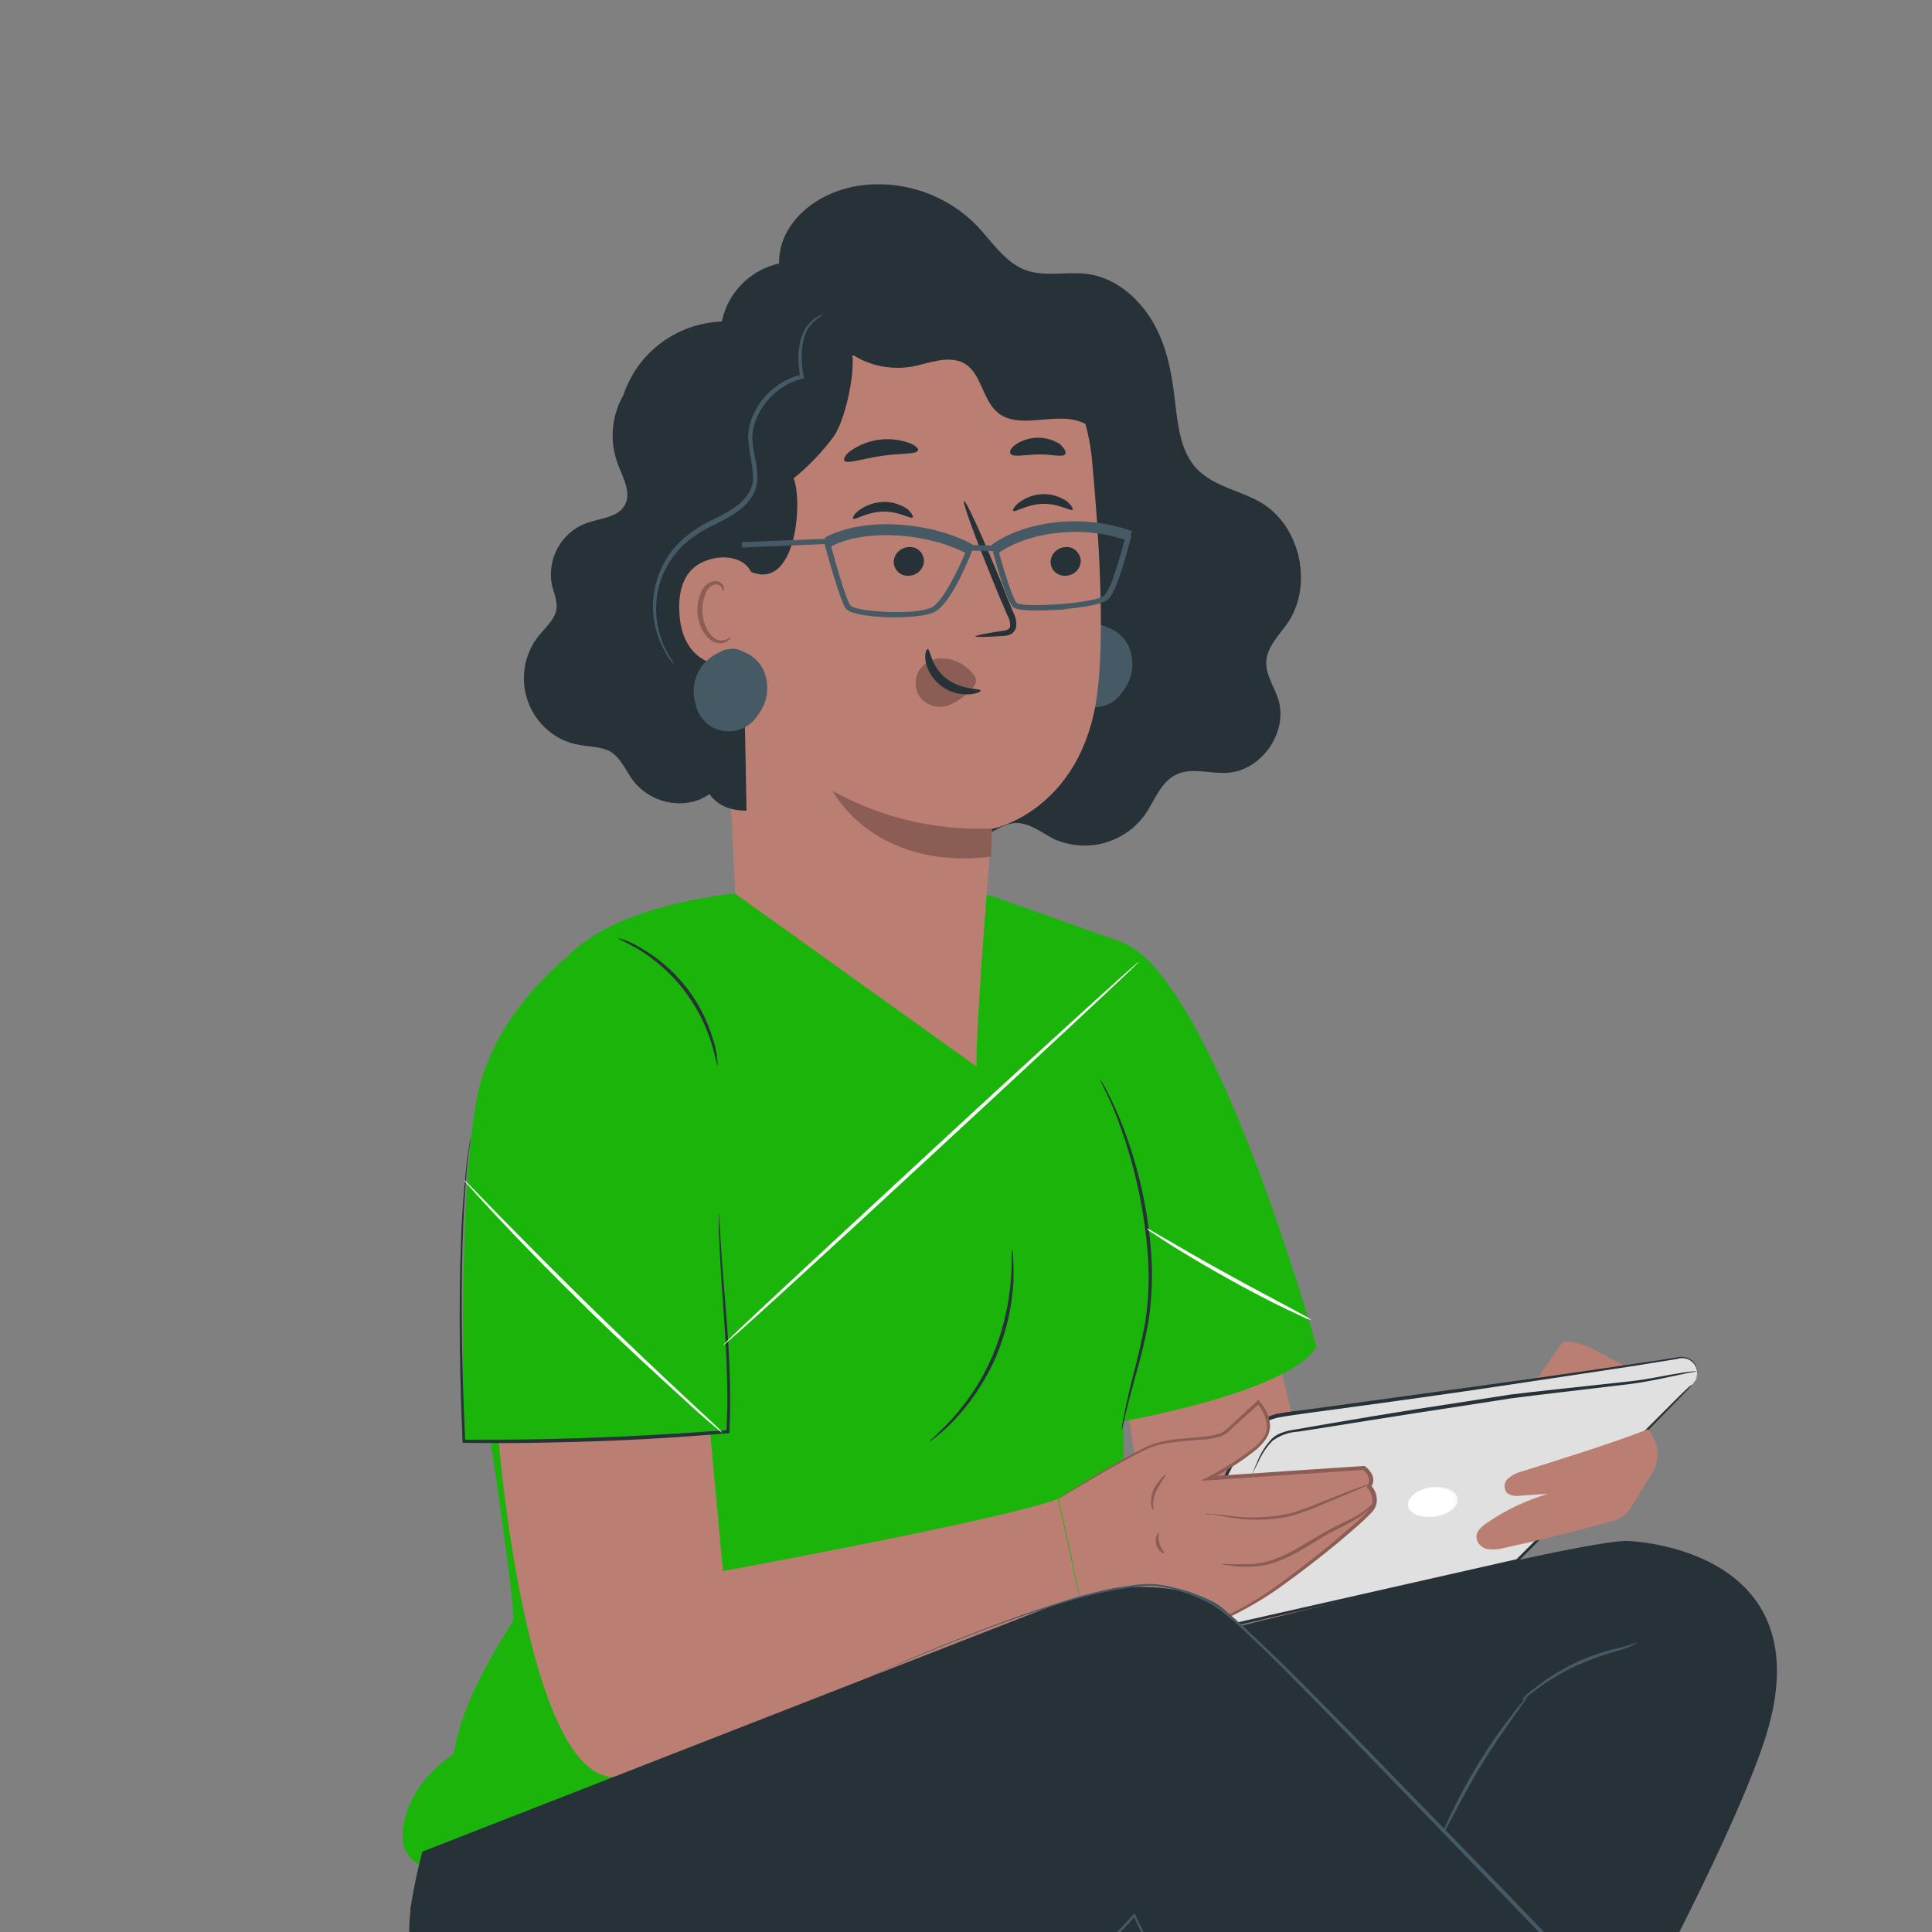 <svg version="1.1" id="Layer_1" xmlns="http://www.w3.org/2000/svg" x="0" y="0" viewBox="0 0 500 500" style="enable-background:new 0 0 500 500" xml:space="preserve"><rect x="0" y="0" width="500" height="500" fill="#808080" stroke="none"/><style>.st0{fill:#1bb40b}.st1{fill:#e0e0e0}.st2{fill:#263238}.st3{fill:#455a64}.st4{fill:#fff}.st6{fill:#ba7f72}.st7{fill:#8b5d54}</style><g id="freepik--Character--inject-2"><path class="st0" d="m445.2 564.8 41.2 37.6s52.4-29.3 60.3-23l-70 79.2-63.9-55.9 32.4-37.9z"/><path class="st1" d="M462.3 622.1c-.9 2-.2 4.3 1.7 5.5 2 1 4.4.3 5.5-1.7 1-2.1.2-4.6-1.9-5.8-2-.8-5 .3-5.5 2.4"/><path class="st2" d="m476.7 658.6-6.2-5.9 69.4-73.7s4.7-2.2 6.8.4l-70 79.2zM488.1 600.4c.4.4-1.2 2.5-1.7 5.5s.3 5.4-.2 5.7c-.5.2-2.2-2.3-1.6-5.9.7-3.8 3.2-5.7 3.5-5.3zM498.9 593.7c.5.3-.4 2.5.1 5.3s1.9 4.7 1.5 5c-.4.3-2.8-1.3-3.3-4.8s1.3-5.8 1.7-5.5zM513 597.8c-.2.4-2.6-.8-3.9-3.6-1.2-2.9-.5-5.4 0-5.3.5.1.6 2.2 1.7 4.6s2.5 3.9 2.2 4.3z"/><path class="st3" d="M394.8 605.1c-3-2.5-7.1-3.2-11-3.9 3-21-11.7-40.3-27-55-19.1-18.6-41.3-35-66.9-42.5-23.2-6.7-47.8-5.5-71.9-4.3l-98.8 5c-33.7 11.8-62.1 46.7-68 81.9-4.9-4.1-12.2-3.5-16.3 1.4-.1.2-.3.3-.4.5-3.5 5.6-1.9 13.1 3.6 16.8 5.8 3.3 13.1 1.8 17-3.5 45.6 25.9 99.1 34.2 150.4 23.2 15.9-3.5 31.3-8.7 47.3-11.8 11.9-2.1 23.8-3.5 35.8-4.3l67.8-5.8 26.5 12.6c4.4 2.1 10.4 3.9 13.6.2 2.8-3.1 1.4-8-1.7-10.5z"/><path class="st2" d="M317 593.2c-.2.1-.4.1-.6.1l-1.9.2-7.3.8c-3.2.4-7.1 1-11.6 1.7s-9.6 1.6-15.2 2.7c-11.3 2.2-24.6 5.2-39.3 8.5-14.8 3.3-31.1 6.9-48.5 9.2-16.3 2.2-32.9 2.5-49.3.8-13.4-1.7-26.5-4.6-39.4-8.6-11-3.4-19.6-6.7-25.6-9-3-1.2-5.3-2.1-6.9-2.8l-1.8-.8-.6-.3c.2 0 .4.1.6.2l1.8.7 6.9 2.6c6 2.2 14.7 5.4 25.7 8.8 12.8 3.9 26 6.7 39.3 8.3 16.3 1.6 32.8 1.3 49.1-.9 17.3-2.3 33.6-5.8 48.4-9.1 14.8-3.3 28.1-6.3 39.4-8.3 5.6-1.1 10.8-1.9 15.3-2.6 4.5-.7 8.3-1.1 11.7-1.5l7.4-.6 1.9-.1c.1-.1.3-.1.5 0z"/><path class="st2" d="M148 628.3c-.1 0-.6-.5-.9-1.7-.5-1.5-.5-3.1 0-4.6.5-1.5 1.4-2.8 2.6-3.8 1-.7 1.7-.9 1.7-.9l-1.3 1.3c-2.1 2-3 5-2.4 7.8.1 1.2.4 1.9.3 1.9zM139.5 623.8c-.7-1.4-.6-3 .2-4.4 1-2.4 3-3.3 3.1-3.1.1.3-1.4 1.3-2.3 3.4-.5 1.4-.8 2.8-1 4.1zM111.2 554.5c.2 0-1.4 3-3.1 8-.5 1.4-.9 2.7-1.2 4.2-.4 1.5-.7 3.2-1 4.9-1.2 7.5-1 15.2.7 22.6.4 1.7.8 3.3 1.3 4.8s.9 2.9 1.4 4.1c2 5 3.7 7.7 3.5 7.8-.5-.6-.9-1.3-1.3-2-.5-.8-.9-1.6-1.3-2.4-.5-1-1.1-2-1.5-3.3-.6-1.3-1.1-2.7-1.5-4.1-.6-1.5-.9-3.1-1.4-4.8-1.7-7.5-2-15.3-.7-22.9.4-1.7.6-3.3 1.1-4.9.5-1.6.9-2.9 1.3-4.2.5-1.3.9-2.4 1.3-3.3.3-.8.7-1.7 1.2-2.5.3-.8.7-1.4 1.2-2zM149.1 549.6c-2.7.8-5.2 2-7.6 3.6-2.2 1.8-4.1 3.8-5.7 6.2.1-.8.5-1.6 1-2.3 2.2-3.6 5.7-6.1 9.7-7.1.9-.4 1.7-.5 2.6-.4zM154 590.8c-.3-.5-.6-1-.7-1.5-.3-.6-.5-1.2-.7-1.9-.3-.8-.5-1.7-.7-2.5-.5-2.2-.8-4.5-.8-6.8 0-2.8.2-5.6.8-8.3.6-2.7 1.5-5.4 2.7-8 1-2.1 2.1-4 3.5-5.9.5-.7 1.1-1.4 1.7-2 .4-.5.9-1 1.4-1.4.8-.8 1.2-1.2 1.3-1.1s-1.7 1.8-3.8 4.9c-1.3 1.8-2.4 3.8-3.3 5.9-2.2 5-3.4 10.5-3.3 16 0 2.2.2 4.5.6 6.7.5 3.6 1.4 5.8 1.3 5.9zM55.5 584.2c.2-.1 1.1 2.1 2.9 4.3 1.8 2.2 3.7 3.6 3.6 3.9-3.4-1.5-5.8-4.6-6.5-8.2zM284.9 608.5c0-.1.7-.4 1.7-1.2 1.2-1 2-2.4 2.2-4 .2-1.6-.2-3.1-1.1-4.4-.7-1-1.4-1.5-1.3-1.6s.9.2 1.7 1.2c1.2 1.4 1.7 3.1 1.5 4.9-.2 1.8-1.2 3.4-2.7 4.4-1.1.7-2 .8-2 .7zM300.2 605.6c-.1-1.6-.3-3.2-.7-4.7-.6-1.4-1.4-2.8-2.3-4.1 1.6.8 2.7 2.2 3.1 3.9.7 1.6.7 3.4-.1 4.9zM269.5 531.2c.7.7 1.3 1.4 1.8 2.2.7.9 1.3 1.8 1.9 2.8.8 1.2 1.6 2.5 2.2 3.9.4.7.8 1.5 1.2 2.3s.7 1.7 1.1 2.6c.8 1.9 1.5 3.9 2.1 5.8 1.3 4.6 2.2 9.3 2.6 14 .3 4.7.1 9.5-.7 14.2-.3 2.1-.8 4.1-1.3 6.1-.3.9-.5 1.9-.8 2.7-.3.9-.6 1.7-.9 2.5-.5 1.4-1 2.8-1.7 4.1-.4 1-.9 2-1.5 3-.4.9-.9 1.7-1.5 2.5-.2-.1 2-3.6 4.1-9.8.3-.8.5-1.6.8-2.5.3-.9.5-1.8.7-2.7.5-1.9.8-3.9 1.2-6 .6-4.6.8-9.3.6-14-.4-4.7-1.2-9.3-2.5-13.8-.7-2.1-1.2-4-2-5.8-.4-.9-.7-1.8-1.1-2.6l-1.1-2.3c-2.7-5.9-5.4-9.1-5.2-9.2z"/><path class="st4" d="M76.9 598.5c0 .1-.5.5-1.3 1.3-2 2.1-2.8 5.1-2.3 8 .2 1.1.6 1.7.4 1.8-.1.1-.6-.5-1-1.7-.5-1.5-.5-3.1 0-4.7.4-1.5 1.3-2.9 2.5-3.9 1-.7 1.7-.9 1.7-.8zM102.7 512.4s-.2.3-.6.7l-1.9 2c-.9.8-1.9 1.8-3 3s-2.5 2.6-3.7 4.2c-.7.8-1.4 1.7-2.1 2.5-.7.9-1.4 1.9-2.1 2.9-1.5 1.9-2.9 4.2-4.4 6.5-6.3 10.2-10.7 21.4-13 33.1-.5 2.7-1 5.3-1.2 7.7-.1 1.2-.3 2.4-.4 3.5s-.1 2.2-.2 3.3c-.2 2.1-.1 4-.1 5.6 0 1.4 0 2.8.1 4.3 0 1.1 0 2 .1 2.7v1c-.1-.3-.1-.6-.2-.9 0-.7-.2-1.7-.3-2.7-.2-1.4-.2-2.8-.3-4.3 0-1.7-.1-3.6 0-5.7 0-1.1.1-2.2.2-3.3.1-1.2.2-2.3.3-3.6.2-2.5.7-5 1.2-7.8 2.3-11.8 6.7-23.1 13.1-33.4 1.5-2.3 2.9-4.6 4.5-6.5.8-1 1.4-2 2.2-2.8l2.2-2.5c1.3-1.7 2.7-2.9 3.8-4.1 1-1 2-2 3.1-3l2.1-1.9c.2-.1.4-.3.6-.5zM162.3 502.6c-.4.2-.7.5-1.1.7-.7.4-1.9 1-3.2 1.8-3.9 2.3-7.5 5-10.8 8.1-4.9 4.5-9.2 9.7-12.7 15.3-4.3 6.9-7.7 14.4-9.9 22.3-3.8 14.4-4.9 29.4-3.3 44.2.6 5.7 1.3 10.3 1.8 13.3l.6 3.6c.1.4.1.8.2 1.3-.2-.4-.3-.8-.3-1.2-.2-.8-.5-2-.8-3.6-.6-3.2-1.4-7.7-2.1-13.3-.8-6.7-1-13.4-.7-20.1.3-8.2 1.6-16.4 3.8-24.4 2.2-7.9 5.6-15.5 10-22.5 3.6-5.7 8-10.9 13-15.4 3.4-3 7.1-5.7 11-7.9 1.4-.8 2.5-1.3 3.3-1.7.4-.2.8-.4 1.2-.5zM105.2 609c.1.1-.5.7-1.1 1.8-.8 1.4-1.3 3-1.4 4.6-.1 1.6.2 3.3.9 4.8.5 1.1 1 1.8.9 1.9-.1.1-.8-.4-1.5-1.6-.9-1.5-1.3-3.3-1.2-5.1.1-1.8.6-3.5 1.7-5 .9-1.1 1.7-1.5 1.7-1.4zM173.1 628.9c0 .1-.8.1-2-.4-3.3-1.5-4.7-5.4-3.2-8.7.6-1.2 1.2-1.7 1.3-1.7-.2.6-.4 1.2-.7 1.9-.5 1.5-.5 3 0 4.5.6 1.4 1.6 2.6 2.9 3.5 1 .6 1.8.8 1.7.9zM204 498.8c.2 0-1.1 26-3 57.9-1.9 32-3.6 57.9-3.8 57.9s1.1-26 3-57.9c1.8-32 3.6-57.9 3.8-57.9zM237.7 616.7c-.3 0-.4-2.2-1.3-4.7s-2.2-4.2-2-4.4c1.4 1 2.4 2.4 2.9 4.1.7 1.6.8 3.3.4 5zM244 501.9s.3.2.9.7c.6.5 1.4 1.1 2.4 2 2.9 2.6 5.6 5.4 8.1 8.3 16.7 19.9 22.9 46.7 16.6 71.9-.9 3.8-2.1 7.4-3.6 11-.5 1.3-1 2.2-1.3 2.9-.1.3-.3.7-.5 1 .1-.4.2-.7.4-1 .3-.7.7-1.7 1.1-2.9 1.4-3.6 2.5-7.3 3.3-11 5.9-25.1-.2-51.5-16.4-71.4-2.4-3-5-5.8-7.8-8.5-1-1-1.8-1.7-2.3-2.1-.4-.3-.7-.6-.9-.9zM318.9 605.7c-.7-2.3-1.5-4.5-2.5-6.7-1.2-2-2.5-4-4-5.9 4.1 3 6.5 7.6 6.5 12.6zM352.3 585.2s1 .4 2.1 1.7c2.9 3.3 3.7 8 2.1 12.1-.6 1.5-1.4 2.3-1.4 2.2-.1-.1.4-.9.9-2.4.6-1.9.7-4 .4-6-.3-2-1.1-3.9-2.3-5.5-1.1-1.3-1.8-2-1.8-2.1zM331.3 526c.4.7.7 1.4.9 2.2.5 1.4 1.2 3.5 1.9 6.2 3.7 13.8 4.8 28.1 3.3 42.3-.3 2.7-.6 4.9-.9 6.4-.1.8-.3 1.6-.5 2.3 0-.8.1-1.6.2-2.4.2-1.5.4-3.7.7-6.4 1.1-14.1 0-28.3-3.3-42.1-.6-2.6-1.2-4.8-1.7-6.2-.4-.8-.5-1.5-.6-2.3z"/><path d="M335.8 518.7c-63.5-43.7-162.7-41.9-230.4-7.9-1.5 20.3 12.5 40.8 32 46.6 15 4.5 32.3 1.3 45.4 9.7 8.2 5.2 13.8 14.5 23.1 17.4 9 2.9 18.8-1.1 26.4-6.7 7.6-5.6 14-12.8 22.1-17.6 19.5-11.9 44.2-8.1 67-6.7 11.2.7 25.6-1.5 28.1-12.4 2.3-9.1-6-17.1-13.7-22.4z" style="opacity:.3"/><path class="st6" d="m330.8 351.3 10 41.7 19.8 19.3-32.3 6.7s-22.8-2.7-27-8.3-10-50.5-10-50.5l39.5-8.9z"/><path class="st0" d="m256.2 231.7 33.5 11.9L291 402s-47.8 41.7-50.7 41.3-118.7 36.3-121.8 43.1c0 0-14.3-2.2-14.3-10.7 0-13.9 13.3-21.8 13.3-21.8 2.1-15.7 15.4-33.9 15.4-34.8 0-6.5-6.1-47.3-6.1-47.3s-.6-102.4 19.8-124c25.5-26.8 109.6-16.1 109.6-16.1z"/><path class="st0" d="M340.7 348.5S311.7 244 287 243.1l2.7 124.9s44.2-7.6 51-19.5z"/><path class="st6" d="m397.3 357.6 6.4-9.3c.2-.3.4-.6.7-.8.4-.2.9-.3 1.3-.3 2.9.3 5.7 1.2 8.2 2.8l6.8 3.6c.2.1.4.2.5.4.4.6.3 1.4-.3 1.9-.6.4-1.3.6-2 .6-6.8.9-13.7 1.4-20.5 1.7-.4-.1-.9-.1-1.1-.6"/><path class="st1" d="m438.2 358.1-45.4 45.7-98.1 22.3 27-52.8c2-3.9 5.8-6.6 10.2-7.2 19.9-2.7 77.3-10.5 102.8-14.7 2.2-.4 4.2 1.1 4.6 3.3.2 1.2-.2 2.5-1.1 3.4z"/><path class="st2" d="M438.2 358.1s.2-.2.5-.8c.4-.8.6-1.7.5-2.5-.2-1.4-1.2-2.6-2.5-3.1-.9-.3-1.8-.3-2.7 0l-3.1.5c-8.8 1.5-21.5 3.3-37.2 5.7-15.7 2.4-34.4 5-55.3 7.8-2.6.4-5.3.7-7.8 1.2-2.6.6-4.9 2-6.7 4-.9 1-1.6 2.1-2.2 3.3l-1.9 3.7-3.9 7.6c-5.2 10.2-10.6 20.7-16.1 31.5l-4.8 9.3-.5-.6 98.1-22.2-.2.1 33.3-33.4 9.1-9.1 2.3-2.2c.8-.6 1.1-.8 1.1-.8-.1 0-.3.3-.8.9l-2.3 2.4-9 9.2L393 404h-.1l-98.1 22.4-1 .3.4-.8 4.8-9.3 16.2-31.5c1.3-2.5 2.6-5 3.9-7.6l1.9-3.7c.6-1.3 1.4-2.5 2.3-3.6 1.9-2.1 4.4-3.6 7.1-4.3 2.7-.5 5.3-.8 7.9-1.1l55.3-7.6c15.7-2.2 28.4-4.1 37.2-5.4l3.1-.5c.9-.2 1.9-.2 2.8.1 1.4.5 2.4 1.8 2.6 3.3.1.9-.1 1.8-.6 2.6 0 .3-.2.6-.5.8z"/><path class="st4" d="M364.4 389.6c.3 2.1 3.3 3.3 6.7 2.9 3.3-.4 6-2.5 5.7-4.6-.3-2.1-3.3-3.3-6.7-2.9-3.2.4-5.9 2.5-5.7 4.6z"/><path class="st4" d="M369.9 392.6c-2.9 0-5.2-1.3-5.4-3.1-.1-1.2.5-2.3 1.5-2.9 1.3-.9 2.7-1.5 4.3-1.7 1.5-.2 3.1-.1 4.6.5 1.6.4 2.5 1.9 2.2 3.5-.2.8-.7 1.5-1.4 1.9-1.3.9-2.7 1.5-4.3 1.7-.7.1-1.1.1-1.5.1zm1.6-7.7c-.5 0-.9 0-1.4.1-1.5.2-3 .7-4.2 1.7-1 .6-1.5 1.7-1.5 2.9.3 2.1 3.3 3.3 6.7 2.9 1.5-.2 3-.7 4.3-1.7 1.4-.8 1.9-2.5 1.1-3.9-.4-.7-1-1.2-1.8-1.4-1-.4-2.1-.6-3.2-.6z"/><path class="st2" d="M324.1 381.6c.1-.4.2-.8.4-1.2.3-.8.8-1.9 1.4-3.3.8-1.7 1.9-3.3 3.2-4.7 1.7-1.7 4.3-2.2 7-2.6 10.9-1.9 26-4.5 42.7-7l12.2-1.9c4-.5 7.8-.9 11.4-1.3l19.3-2.1c5.5-.6 9.8-1.7 12.9-2.1 1.5-.3 2.7-.4 3.5-.5h1.2c-.4.1-.8.2-1.2.2-.8.1-2 .4-3.5.7-3 .6-7.4 1.7-12.9 2.4l-19.3 2.3c-3.6.4-7.4.9-11.4 1.4l-12.2 1.9c-16.7 2.5-31.7 5-42.7 6.7-2.4.1-4.8.9-6.8 2.4-1.3 1.3-2.4 2.9-3.2 4.5-.7 1.4-1.2 2.5-1.6 3.2-.1.2-.2.6-.4 1z"/><path class="st6" d="M274 387.9s18.1-11.2 23.9-13.5c5.8-2.3 16.7-1.2 19.2-3.5l8.3-7.7s4.7 4.9 1.7 9.4-14.5 10.3-14.5 10.3l40.2-2.7s3 2.2 1.4 4.8c0 0 2.8 3.1.5 6.1-2.4 3-30.9 27.3-39.9 28-9 .7-34.9-4-34.9-4l-5.9-27.2zM183.8 370.9l3.3 35.7s74.3-13.7 86.7-18.7l5.9 27s-98.9 46.5-121.3 45c-22.4-1.5-29.3-86.6-29.3-86.6l54.7-2.4z"/><path class="st7" d="M311.7 391.7c2.2.1 4.3.3 6.5.6 5.1.7 10.4.5 15.5-.6 2.7-.8 5.4-1.7 8.1-2.9l6.6-2.6c1.9-.7 3.3-1.3 4.5-1.7.5-.2 1.1-.4 1.7-.5-.5.3-1 .6-1.6.8-1 .5-2.5 1.1-4.4 1.9l-6.5 2.7c-2.7 1.2-5.4 2.2-8.2 3-5.2 1.1-10.5 1.2-15.7.3-2-.3-3.6-.6-4.7-.8-.7.2-1.3 0-1.8-.2zM316.2 404.8c0-.2 2.5.1 6.5 0 2.3 0 4.7-.4 6.9-1.2 2.7-1 5.3-2.3 7.7-3.8 2.7-1.6 5.2-3.2 7.6-4.4s4.6-2.2 6.3-3.2c1.9-1.1 3.6-2.5 5.1-4-.2.6-.6 1.1-1 1.5-1.1 1.2-2.4 2.2-3.8 3.1-1.7 1.1-3.9 2.2-6.3 3.4s-4.8 2.8-7.5 4.4c-2.5 1.6-5.1 2.8-7.9 3.8-2.3.8-4.7 1.1-7.1 1.1-1.6 0-3.2-.1-4.8-.4-.6 0-1.1-.1-1.7-.3zM298.5 390.8c-.1 0-.5-.5-.6-1.5-.1-1.3.1-2.6.6-3.7s1.3-2.2 2.1-3.1c.7-.7 1.1-1 1.2-.9.1.1-1.4 1.9-2.6 4.4-.5 1-.7 2.2-.8 3.3.1.9.2 1.4.1 1.5zM301.3 402c0 .1-.4 0-.9-.4-1.2-1-1.6-2.7-1.1-4.2.2-.5.5-.8.6-.7.1.1-.3 1.3.2 2.8s1.3 2.2 1.2 2.5z"/><path class="st7" d="M279.9 415h.5l1.3.2 5 .8c4.4.7 10.9 1.7 18.9 2.4 2 .2 4.2.3 6.4.4h1.7c.6 0 1.1 0 1.7-.2 1.1-.2 2.3-.6 3.3-1.1 4.6-2.3 9-5 13.1-8.1 4.4-3.2 9-6.8 13.6-10.6 2.3-2 4.7-3.9 7-6.1 1.1-1.1 2.4-2.1 2.7-3.5.3-1.5-.2-3-1.2-4.1l-.2-.3.2-.3c.4-.6.5-1.5.3-2.2-.3-.8-.9-1.5-1.5-2l.3.1-15.2 1-25 1.7-2 .1 1.7-.9c4.3-2.2 8.4-4.8 12.2-7.8.9-.7 1.6-1.6 2.3-2.5.6-.9.9-1.9.9-3-.2-2.1-1.1-4.1-2.5-5.7h.5l-4.8 4.3-2.3 2.1c-.7.8-1.5 1.4-2.5 1.9-1.9.6-3.9 1-5.8 1-1.9.2-3.7.3-5.5.5-1.7.2-3.4.4-5 .8-1.5.4-3 1-4.4 1.7-2.8 1.4-5.2 2.8-7.5 4-4.5 2.5-7.9 4.6-10.3 6l-2.7 1.6-.7.4-.3.1.2-.2.7-.4 2.7-1.7c2.4-1.5 5.8-3.6 10.2-6.2 2.2-1.3 4.7-2.7 7.4-4.1 1.4-.8 3-1.4 4.5-1.8 1.7-.4 3.4-.7 5.1-.9 1.8-.2 3.6-.3 5.5-.5 1.9-.1 3.8-.4 5.6-1 .9-.5 1.6-1.1 2.3-1.8l2.3-2.1 4.7-4.4.3-.3.3.3c1.6 1.7 2.6 3.9 2.8 6.2 0 1.2-.3 2.4-1 3.5-.7 1-1.5 1.9-2.4 2.7-3.8 3.1-7.9 5.7-12.3 7.9l-.2-.8 25-1.7 15.2-1h.2l.1.1c.8.6 1.5 1.4 1.9 2.4.4 1 .2 2.1-.4 3v-.5c1.2 1.3 1.8 3.1 1.4 4.9-.2.8-.7 1.6-1.3 2.2l-1.7 1.7c-2.3 2.2-4.7 4.1-7 6.1-4.7 3.9-9.3 7.4-13.7 10.6-4.2 3.1-8.7 5.8-13.3 8.1-1.1.5-2.3.9-3.5 1.1-.5.1-1.1.2-1.7.2h-1.7c-2.3 0-4.4-.2-6.4-.4-8.1-.8-14.5-2-18.9-2.7l-5-.9-1.3-.3h-.8z"/><path class="st6" d="M426.5 369.9c-10.1 3.9-22.5 7.7-32.6 10.9-1.4.3-2.6 1-3.7 1.9-1 1-1.1 2.6-.2 3.7.9.6 2.1.9 3.2.7l7.4-.5c-5.7 1.7-11 4.2-15.9 7.6-1.3.9-2.7 2.1-2.6 3.7.2 1.5 1.3 2.7 2.8 3 1.5.2 2.9.1 4.4-.3 9.2-2 18.3-4.3 27.4-6.8 2.6-.5 4.9-2.2 6-4.7l4.2-6.7c1-1.4 1.7-3 2-4.7.4-2.8-.5-5.6-2.4-7.8"/><path class="st0" d="m186.7 315.5-30-72.4-.7-2.2c-2.6 1.6-27.5 17.1-32.6 43.4-5.1 26.3-3.3 88.9-3.3 88.9l67.2-2.2-.6-55.5z"/><path class="st2" d="M121.8 294.1v.4c0 .3 0 .7-.1 1.1-.1 1-.4 2.5-.6 4.4-.4 3.9-.9 9.5-1.2 16.5-.6 14.1-.6 33.9.5 56.5l-.4-.4c7.3 0 15 0 23-.2 16.4-.4 31.9-1.3 45.4-2.3l-.4.4c.8-16.8-.9-30.9-1.4-40.9-.3-5-.5-8.9-.6-11.6v-4.2c.1.3.1.7.1 1.1 0 .8.1 1.8.2 3.1.2 2.7.4 6.7.8 11.6.7 9.9 2.4 24.1 1.7 40.9v.4h-.3c-13.5 1.2-29 2.1-45.4 2.4-8 .2-15.7.2-23 .1h-.4v-.4c-1-22.7-.9-42.5-.2-56.6.4-7.1 1-12.7 1.4-16.5.3-1.9.5-3.3.7-4.4 0-.5.2-.8.2-1.1v-.3zM160 242.8c.6.1 1.1.3 1.7.5.6.2 1.3.5 1.9.8.8.4 1.6.8 2.4 1.3 2 1.2 3.9 2.5 5.7 4 4.4 3.7 8 8.3 10.5 13.5 1 2.1 1.8 4.3 2.5 6.6.3.9.5 1.7.6 2.6.2.7.3 1.3.3 2 .1.5.1 1.1.1 1.7-.2 0-.5-2.4-1.7-6.2-.7-2.2-1.6-4.3-2.6-6.4-1.3-2.5-2.8-4.9-4.5-7.1-1.7-2.2-3.7-4.3-5.8-6.1-1.7-1.5-3.6-2.9-5.5-4.1-3.4-2-5.7-2.9-5.6-3.1zM284.8 279.4s.2.3.5.8c.3.6.8 1.3 1.3 2.4 1.5 3 2.9 6 4.1 9.2 3.9 10.3 6.4 21.2 7.2 32.2.5 6.1.2 12.2-.7 18.2-.9 4.9-2.1 9.7-3.5 14.5-1.1 4.1-2 7.4-2.5 9.7l-.6 2.7c-.1.3-.1.6-.3.9 0-.3 0-.6.1-1 .1-.6.2-1.5.5-2.7.4-2.3 1.2-5.7 2.2-9.8 1.3-4.8 2.4-9.6 3.3-14.4.9-6 1.1-12 .6-18-.9-11-3.2-21.7-6.9-32.1-1.4-4-2.8-7.1-3.8-9.2-.5-1-.9-1.8-1.2-2.5-.1-.3-.3-.6-.3-.9zM261.9 323.3c.2.7.3 1.5.3 2.2 0 .7.1 1.6.1 2.6v3.5c-.2 3-.6 6-1.2 9-.8 3.6-1.9 7.1-3.3 10.5-1.5 3.4-3.3 6.6-5.4 9.7-1.7 2.5-3.6 4.8-5.7 7-.8.8-1.6 1.7-2.5 2.4-.6.6-1.3 1.1-2 1.7-.6.5-1.2.9-1.8 1.3-.1-.1 2.4-2.1 5.8-5.8 2-2.2 3.8-4.5 5.5-7 2-3 3.7-6.2 5.2-9.6 1.4-3.4 2.5-6.8 3.3-10.4.7-2.9 1.1-5.8 1.4-8.8.4-5.1.1-8.3.3-8.3z"/><path class="st4" d="M186.9 370.8s-.3-.2-.8-.6l-2.1-1.8c-1.8-1.5-4.4-3.8-7.5-6.7-6.3-5.7-14.9-13.6-24.1-22.6-9.2-9-17.4-17.4-23.2-23.6-2.9-3.1-5.2-5.6-6.8-7.4l-1.8-2c-.2-.2-.4-.5-.6-.8.3.2.5.4.7.6l1.9 1.9 7 7.2c5.9 6 14.1 14.3 23.4 23.4 9.2 9 17.7 17 23.9 22.8l7.3 6.8 2 1.9c.3.3.5.6.7.9zM294.7 248.9c.2.2-23.8 22.5-53.4 49.9-29.6 27.4-53.9 49.6-54.1 49.3-.2-.3 23.8-22.5 53.4-49.9s54-49.5 54.1-49.3zM339.4 341.7c-.6-.2-1.2-.4-1.8-.7-1.1-.5-2.8-1.3-4.7-2.2-4-1.9-9.4-4.7-15.3-8s-11.1-6.4-14.9-8.8c-1.9-1.2-3.3-2.2-4.4-2.9-.6-.3-1.1-.7-1.5-1.2.6.2 1.1.5 1.7.9l4.5 2.6c3.8 2.2 9.1 5.3 15 8.5 5.9 3.3 11.3 6.1 15.2 8.2l4.6 2.5c.6.3 1.1.7 1.6 1.1z"/><path class="st2" d="M208 80.8c-6.5-4.1-8.1-13.7-4.5-20.5s11-11 18.5-12.2c11.2-1.7 22.5 2 30.5 10 4.2 4.3 7.6 10 13.2 11.9 5 1.7 10.5.2 15.7.9 7 .9 13 5.9 16.7 12 3.7 6.1 5.1 13.2 5.9 20.2.8 6.5 1.3 13.5 5.7 18.2 4.5 4.7 11.3 5.6 16.7 8.8 10.2 6.1 13.5 21.4 6.8 31.2-2.2 3.1-5.2 6-5.5 9.8-.2 3.5 2 6.5 3.1 9.8 2.7 8.5-4.3 18.6-13.2 19.1-4.5.3-9.3-1.5-13.3.5s-5.5 6.8-8.1 10.5c-5.4 7.3-15.2 9.9-23.5 6.1-3.3-1.7-6.4-4.3-10.1-4.1-3.7.3-6.6 3.3-10.2 4.1-4.7.9-9.2-2.6-12-6.5-2.8-3.9-4.8-8.5-8.3-11.7-4.7-4.2-11.3-5.2-17.3-7.3-25.5-8.8-39-36.5-30.3-62 .8-2.2 1.7-4.3 2.7-6.4"/><path class="st3" d="M276.6 165.6c1.5-1.6 3.3-2.8 5.3-3.5h-.4c.4-.1.7-.2 1.1-.2 1.4-.4 2.9-.2 4.1.5 2.3.8 4.2 2.5 5.3 4.6 1.8 3.9 1.3 8.5-1.4 11.9-2.5 4.1-7.9 5.4-12.1 2.9-2.1-1.3-3.6-3.5-4.1-5.9-1-3.5-.2-7.4 2.2-10.3z"/><path class="st6" d="M282.6 118.9c-1.7-18.3-14.4-40.4-32.6-37.9l-56.5 16c-5.6.8-9.6 5.6-9.3 11.2l6.1 123.1 62.4 44.7c-.2-11.1 4-61.6 4-61.5s23.4-4.5 27.3-35.2c1.9-15.3.5-40.1-1.4-60.4z"/><path class="st2" d="M279.7 144.9c.1 2.1-1.5 3.9-3.7 4.1-2.1.2-3.9-1.2-4.1-3.3-.1-2.1 1.5-3.9 3.7-4.1 2-.3 3.8 1.2 4.1 3.3 0-.1 0-.1 0 0zM277.6 131.9c-.5.5-3.5-1.6-7.7-1.5s-7.2 2.3-7.7 1.8c-.2-.2.3-1.2 1.6-2.2 1.8-1.3 3.9-2.1 6.1-2.1 2.2-.1 4.3.6 6.2 1.8 1.2 1.1 1.7 2 1.5 2.2zM239.1 144.9c.1 2.1-1.5 3.9-3.7 4.1-2.1.2-3.9-1.2-4.1-3.3-.1-2.1 1.5-3.9 3.7-4.1 2.1-.3 3.9 1.2 4.1 3.3 0-.1 0-.1 0 0zM236.2 133.9c-.5.5-3.5-1.6-7.7-1.5-4.2.1-7.2 2.3-7.7 1.8-.2-.2.2-1.2 1.6-2.2 1.8-1.3 3.9-2 6.2-2.1 2.2-.1 4.3.6 6.2 1.8 1.2 1.1 1.6 2 1.4 2.2zM252.4 164.7c0-.2 2.6-.8 6.8-1.4 1.1-.1 2.1-.4 2.2-1.1.1-1.1-.2-2.2-.8-3.2-1.1-2.6-2.3-5.3-3.4-8.1-4.7-11.5-8.2-21-7.7-21.2s4.7 9 9.4 20.5c1.1 2.9 2.2 5.6 3.3 8.2.7 1.3 1 2.8.7 4.2-.3.8-.9 1.4-1.7 1.7-.6.2-1.2.3-1.8.3-4.4.3-7 .3-7 .1z"/><path class="st7" d="M256.7 214.4c-14.4.6-28.6-2.7-41.2-9.7 0 0 10.5 20.7 41 17l.2-7.3zM252 174.7c-2-2.8-5.3-4.4-8.7-4.3-2.2.1-4.3 1.3-5.5 3.2-1.2 2.1-1.1 4.8.3 6.8 1.6 2.1 4.4 3 6.9 2.3 2.3-.8 4.4-2.2 6.1-4 .5-.5 1-1 1.3-1.7.3-.7.2-1.5-.2-2.1"/><path class="st2" d="M240.1 168c.7 0 .8 4.5 4.8 7.6 4 3.1 8.9 2.5 8.9 3.1 0 .3-1.1.9-3.1 1-2.7.1-5.3-.7-7.4-2.4-2-1.6-3.4-3.9-3.8-6.4-.2-1.8.2-2.9.6-2.9zM237.6 116.5c-.4 1.2-4.6.7-9.5 1.5-4.9.7-8.9 2.2-9.6 1.2-.3-.5.4-1.7 1.9-2.7 4.3-2.9 9.6-3.6 14.5-2 1.9.6 2.8 1.5 2.7 2zM275.7 117.5c-.7 1-3.6 0-7.1.1-3.5.1-6.4.8-7.1-.2-.3-.5.1-1.5 1.4-2.4 3.5-2.3 8-2.3 11.5 0 1.1 1.1 1.6 2 1.3 2.5z"/><path class="st2" d="M303.2 112.5c-1.3-4.7-4.1-8.7-8-11.6-2.3-1.2-4.6-2.5-6.8-4-4.4-3.6-5.4-9.7-8.2-14.7-3.6-6.5-10.2-10.8-17.6-11.7-6-.6-12.3 1.2-18.2-.3-4.4-1.1-8.2-3.9-12.6-4.8-8.6-1.7-16.6 4.5-22.8 10.7 0 6.2 4.9 10.3 9.6 14.2 4.8 4 11.1 5.6 17.3 4.6 4.7-.9 9.8-3.2 13.9-.7s4.5 9.1 8.2 12.4c5.4 4.7 14 .3 20.9 2.3 5.3 1.6 8.6 6.7 12.2 10.9 3.5 4.3 8.8 8.3 14.1 6.8-.1-4.8-.8-9.5-2-14.1z"/><path class="st2" d="M238.6 86.5c-3.9-1.1-11.7-3.6-13.8-6.9-4.5-7.3-12.4-12.2-20.5-11.8-8.6.7-15.7 6.9-17.5 15.4-10.2.4-19.5 6.3-24 15.5-.6 1.2-1.1 2.4-1.5 3.6-3.1 5.5-3.6 12-1.4 17.8 1.3 3.5 3.6 7.4 1.8 10.6-1.8 3.3-6.4 3.4-10 4.7-6.4 2.4-10.1 9.1-8.9 15.8.5 2.3 1.7 4.6 1.1 7-.6 2.3-2.6 4.1-4.2 6-6.2 7.4-5.3 18.5 2.1 24.8 2.3 2 5.2 3.3 8.2 3.8 2.8.5 5.7.4 8.1 1.8 2.7 1.7 3.9 5 5.8 7.5 3.9 4.9 10.4 7 16.4 5.1 1.2-.4 2.3-1 3.3-1.7 1.8 2.5 4.7 4.3 9.6 4.3l-1.2-64.4c.7 1.6 2.2 2.8 3.9 3.1 10.3 2.3 11.8-18.9 9.5-24.7 3.9-3.2 7.4-6.8 10.4-10.9 2.9-4.2 5.4-15.7 4.8-20.9 3.9.2 19.7-5.1 18-5.5z"/><path class="st6" d="M195 150.6c-.3-6.5-8.3-7.9-14-4.7-3.1 1.8-5.5 5.4-5.2 12.4.8 18.5 19.2 13.9 19.2 13.3.1-.5.5-13.4 0-21z"/><path class="st7" d="M189.1 164.9c-.1 0-.3.3-.9.5-.8.4-1.6.4-2.4.2-2-.6-3.8-3.7-4-7-.1-1.6.1-3.2.7-4.7.3-1.2 1.2-2.2 2.3-2.6.8-.2 1.6.1 2 .8.3.5.2.9.3.9s.4-.3.2-1.1c-.1-.5-.4-.9-.8-1.1-.5-.4-1.2-.5-1.8-.4-1.6.4-2.8 1.5-3.3 3-.7 1.6-1 3.4-.9 5.2.3 3.7 2.3 7.1 5 7.8 1 .2 2.1 0 2.9-.6.7-.4.8-.9.7-.9z"/><path class="st3" d="M213.1 81.5c-1.4.7-2.7 1.8-3.7 3.1-1.8 2.5-2.5 7.4-1.4 12.8l.1.5-.5.1c-5.4 1.4-9.8 5.3-11.9 10.5-.6 1.4-.9 3-1 4.5 0 1.6.2 3.3.6 4.9.4 1.7.6 3.5.7 5.3.1 1.9-.4 3.8-1.5 5.5-2.3 3.5-6 5.2-9.2 6.9-3.2 1.4-6.1 3.3-8.6 5.6-4.2 4.1-6.7 9.7-6.9 15.5-.1 4 .7 7.9 2.5 11.4 1.2 2.5 2.3 3.7 2.2 3.8-.3-.2-.6-.5-.8-.8-.7-.9-1.3-1.8-1.8-2.9-2-3.6-3-7.6-2.9-11.7.1-6.1 2.6-12 7-16.3 2.6-2.5 5.6-4.4 8.9-5.9 3.2-1.7 6.7-3.3 8.7-6.5 2.1-2.8 1.1-6.5.6-9.8-.3-1.7-.5-3.4-.6-5.1.1-1.7.4-3.4 1.1-5 2.3-5.5 7-9.6 12.8-11l-.4.6c-1.1-5.7-.2-10.7 1.9-13.3.8-1 1.8-1.8 2.9-2.4.4-.2.8-.3 1.2-.3zM182.1 171.8c1.5-1.6 3.3-2.8 5.3-3.5h-.4c.4-.1.8-.2 1.1-.2 1.4-.4 2.9-.2 4.1.5 2.3.8 4.2 2.5 5.3 4.6 1.8 3.9 1.3 8.5-1.4 11.9-2.5 4.1-8 5.4-12.1 2.9-2.1-1.3-3.6-3.5-4-5.9-1.1-3.5-.3-7.4 2.1-10.3zM277.7 157.4c3.5-.4 7.8-1.1 9.1-2.3 1.9-1.8 3.9-8.5 5.6-14.9.2-.8.4-1.4.4-1.5l-1.3-.5c-.2.5-.4 1.1-.5 1.7-.9 3.3-3.3 12.4-5.2 14.2-2.2 2.1-20.8 3.2-22.6 2-1.1-.9-3.6-9-5-14.4l-.1-.5-7.4-.2-.2.5c-1.5 3.7-6 13.7-9.2 15.6-4.1 2.3-20 1.2-21.2-.4-1.2-1.6-3.8-10.8-5.4-16.8l-.1-.5-22.6.9v1.4l21.4-.9c.8 3 4.1 14.9 5.5 16.7 1.9 2.6 18.9 3.1 23.1.8s8.6-13.3 9.6-15.8l5.3.1c.8 3.1 3.7 13.3 5.4 14.6 1.7 1.3 10.9.6 12 .6s2.1-.3 3.4-.4z"/><path class="st3" d="m250.2 143.3 1.5-2.4c-9.8-5.4-27.2-7.6-38.2-1.8l1.4 2.4c9.7-5.1 26.2-3.2 35.3 1.8zM291.9 140l1.1-2.5c-11.9-4.5-27.2-3-36.4 3.5l1.7 2.2c8.4-5.9 22.8-7.3 33.6-3.2z"/><path class="st0" d="m381.7 573.4-20.2 50s44 42.9 40.6 52.6l-99.2-42.2 33.5-79.9 45.3 19.5z"/><path class="st1" d="M333.5 608.1c-2.2-.2-4.3 1.2-4.8 3.4-.3 2.2 1.1 4.3 3.3 4.8 2.4.2 4.5-1.3 5-3.7.1-2.2-1.9-4.8-4-4.6"/><path class="st2" d="m302.9 633.9 3.7-7.9 93.7 43.4s3.6 3.8 1.8 6.7l-99.2-42.2zM364.1 625.7c-.2.5-2.7-.3-5.8.2s-5.2 2-5.5 1.7c-.4-.4 1.6-2.9 5.2-3.5 3.7-.6 6.4 1.1 6.1 1.6zM372.7 634.4c-.1.5-2.5.5-5 1.8-2.5 1.4-3.9 3.3-4.4 3.1s.4-3.1 3.5-4.7 6.1-.7 5.9-.2zM373.3 649.4c-.5-.1-.1-2.8 2.3-4.9 2.4-2.1 5.1-2.2 5.1-1.7 0 .6-2 1.3-3.9 3.1s-3 3.6-3.5 3.5zM301.1 425.8s108.5-27.7 120.4-27c11.8.7 49.8 7.8 35 52.1-14.8 44.3-81.2 156.9-81.2 156.9l-55.9-23.5 33.4-81s-69.9 21-98.6 22.7c-28.8 1.7-52.4-38.9-52.4-38.9l99.3-61.3z"/><path class="st3" d="M393.7 440.1c1-1.3 2.2-2.4 3.6-3.3 3.1-2.5 6.6-4.6 10.2-6.4 3.6-1.7 7.5-3 11.4-3.9 3-.7 4.7-1.5 4.8-1.4-1.4.9-2.9 1.6-4.6 2-3.8 1-7.6 2.4-11.2 4-3.6 1.7-7 3.7-10.2 6.1-2.5 1.8-3.9 3-4 2.9z"/><path class="st3" d="M372.8 475.8c.1-.6.3-1.1.6-1.7.4-1 1.1-2.5 1.9-4.2 2.2-4.6 4.6-9.1 7.3-13.5s5.6-8.6 8.7-12.6c1.2-1.6 2.2-2.8 2.9-3.6.3-.5.7-.9 1.2-1.3-.2.5-.5 1-.9 1.5-.7 1.1-1.7 2.3-2.7 3.8-2.3 3.2-5.4 7.6-8.5 12.7-3.1 5.1-5.6 9.9-7.4 13.3l-2.2 4.1c-.2.5-.5 1-.9 1.5z"/><path class="st2" d="M267.6 417.4c4.4-1.8 18-6.4 22.8-6.6 7.4-.4 18.1 0 25 4.7C326.9 423.1 473.6 578 473.6 578l-41.2 50.6s-75.5-54.8-95.8-76.6-43.1-56.3-43.1-56.3-27.4 29-52.9 41.6c-15.9 7.9-54.7 16.7-88.1 13.7-28.1-2.4-48.9-27.2-46.4-55.2 0-.4.1-.8.1-1.2v-.6c.8-5 1.8-9.9 3.1-14.8l158.3-61.8z"/><path class="st3" d="m237.7 538.7 1-.7 3-1.9c2.7-1.7 6.7-4.2 11.7-7.5 5-3.3 11.2-7.6 18.1-12.9 7.9-6 15.2-12.8 21.8-20.2l.3-.3.2.4c2.6 5.6 5.7 11 9.2 16.1 3.7 5.4 7.9 10.7 12.5 16.2 4.6 5.4 9.6 10.8 15 16.3s11.1 11 17.1 16.5c12 11 25.3 22.2 39.5 33.5s29.3 22.6 45.3 33.8h-.6l39.6-47.5 2.2-2.6v.6c-30.9-32.2-60.3-62.9-87.1-90.7l-38.1-39.4c-6-6.1-11.8-12.1-17.4-17.7-2.8-2.8-5.6-5.5-8.4-8.1-2.6-2.6-5.5-5-8.6-7.1-4.5-2.6-9.5-4.3-14.7-5-1.7-.1-3.3-.1-5 .1-6.1.8-12.2 2.1-18.1 3.9-11.1 3.3-20.4 6.8-28 9.8s-13.3 5.4-17.4 7.1l-4.4 2-1.5.6 1.5-.7 4.5-2c3.9-1.7 9.7-4.2 17.3-7.2 7.6-3 16.9-6.6 28-10 5.9-1.9 12-3.2 18.1-4 1.7-.2 3.3-.2 5-.1 1.7.2 3.4.5 5.1 1 3.5.8 6.9 2.1 10 4 3.1 2.1 6 4.5 8.7 7.2 2.8 2.6 5.6 5.3 8.5 8.1 5.7 5.6 11.5 11.5 17.5 17.6l38.2 39.3 87.1 90.7.3.3-.3.3-2.2 2.6c-13.6 16.3-26.8 32.2-39.6 47.5l-.3.3-.3-.2c-16-11.2-31.2-22.6-45.4-33.9-14.2-11.3-27.4-22.5-39.5-33.6-6-5.6-11.7-11.1-17.1-16.5-5.4-5.5-10.4-11-15-16.4s-8.8-10.9-12.5-16.3c-3.5-5.1-6.6-10.6-9.2-16.2l.5.1c-6.6 7.4-14 14.2-21.9 20.1-6.9 5.3-13.1 9.5-18.2 12.8-5.1 3.3-9.1 5.7-11.8 7.4l-3.1 1.8-1.1.7z"/></g></svg>